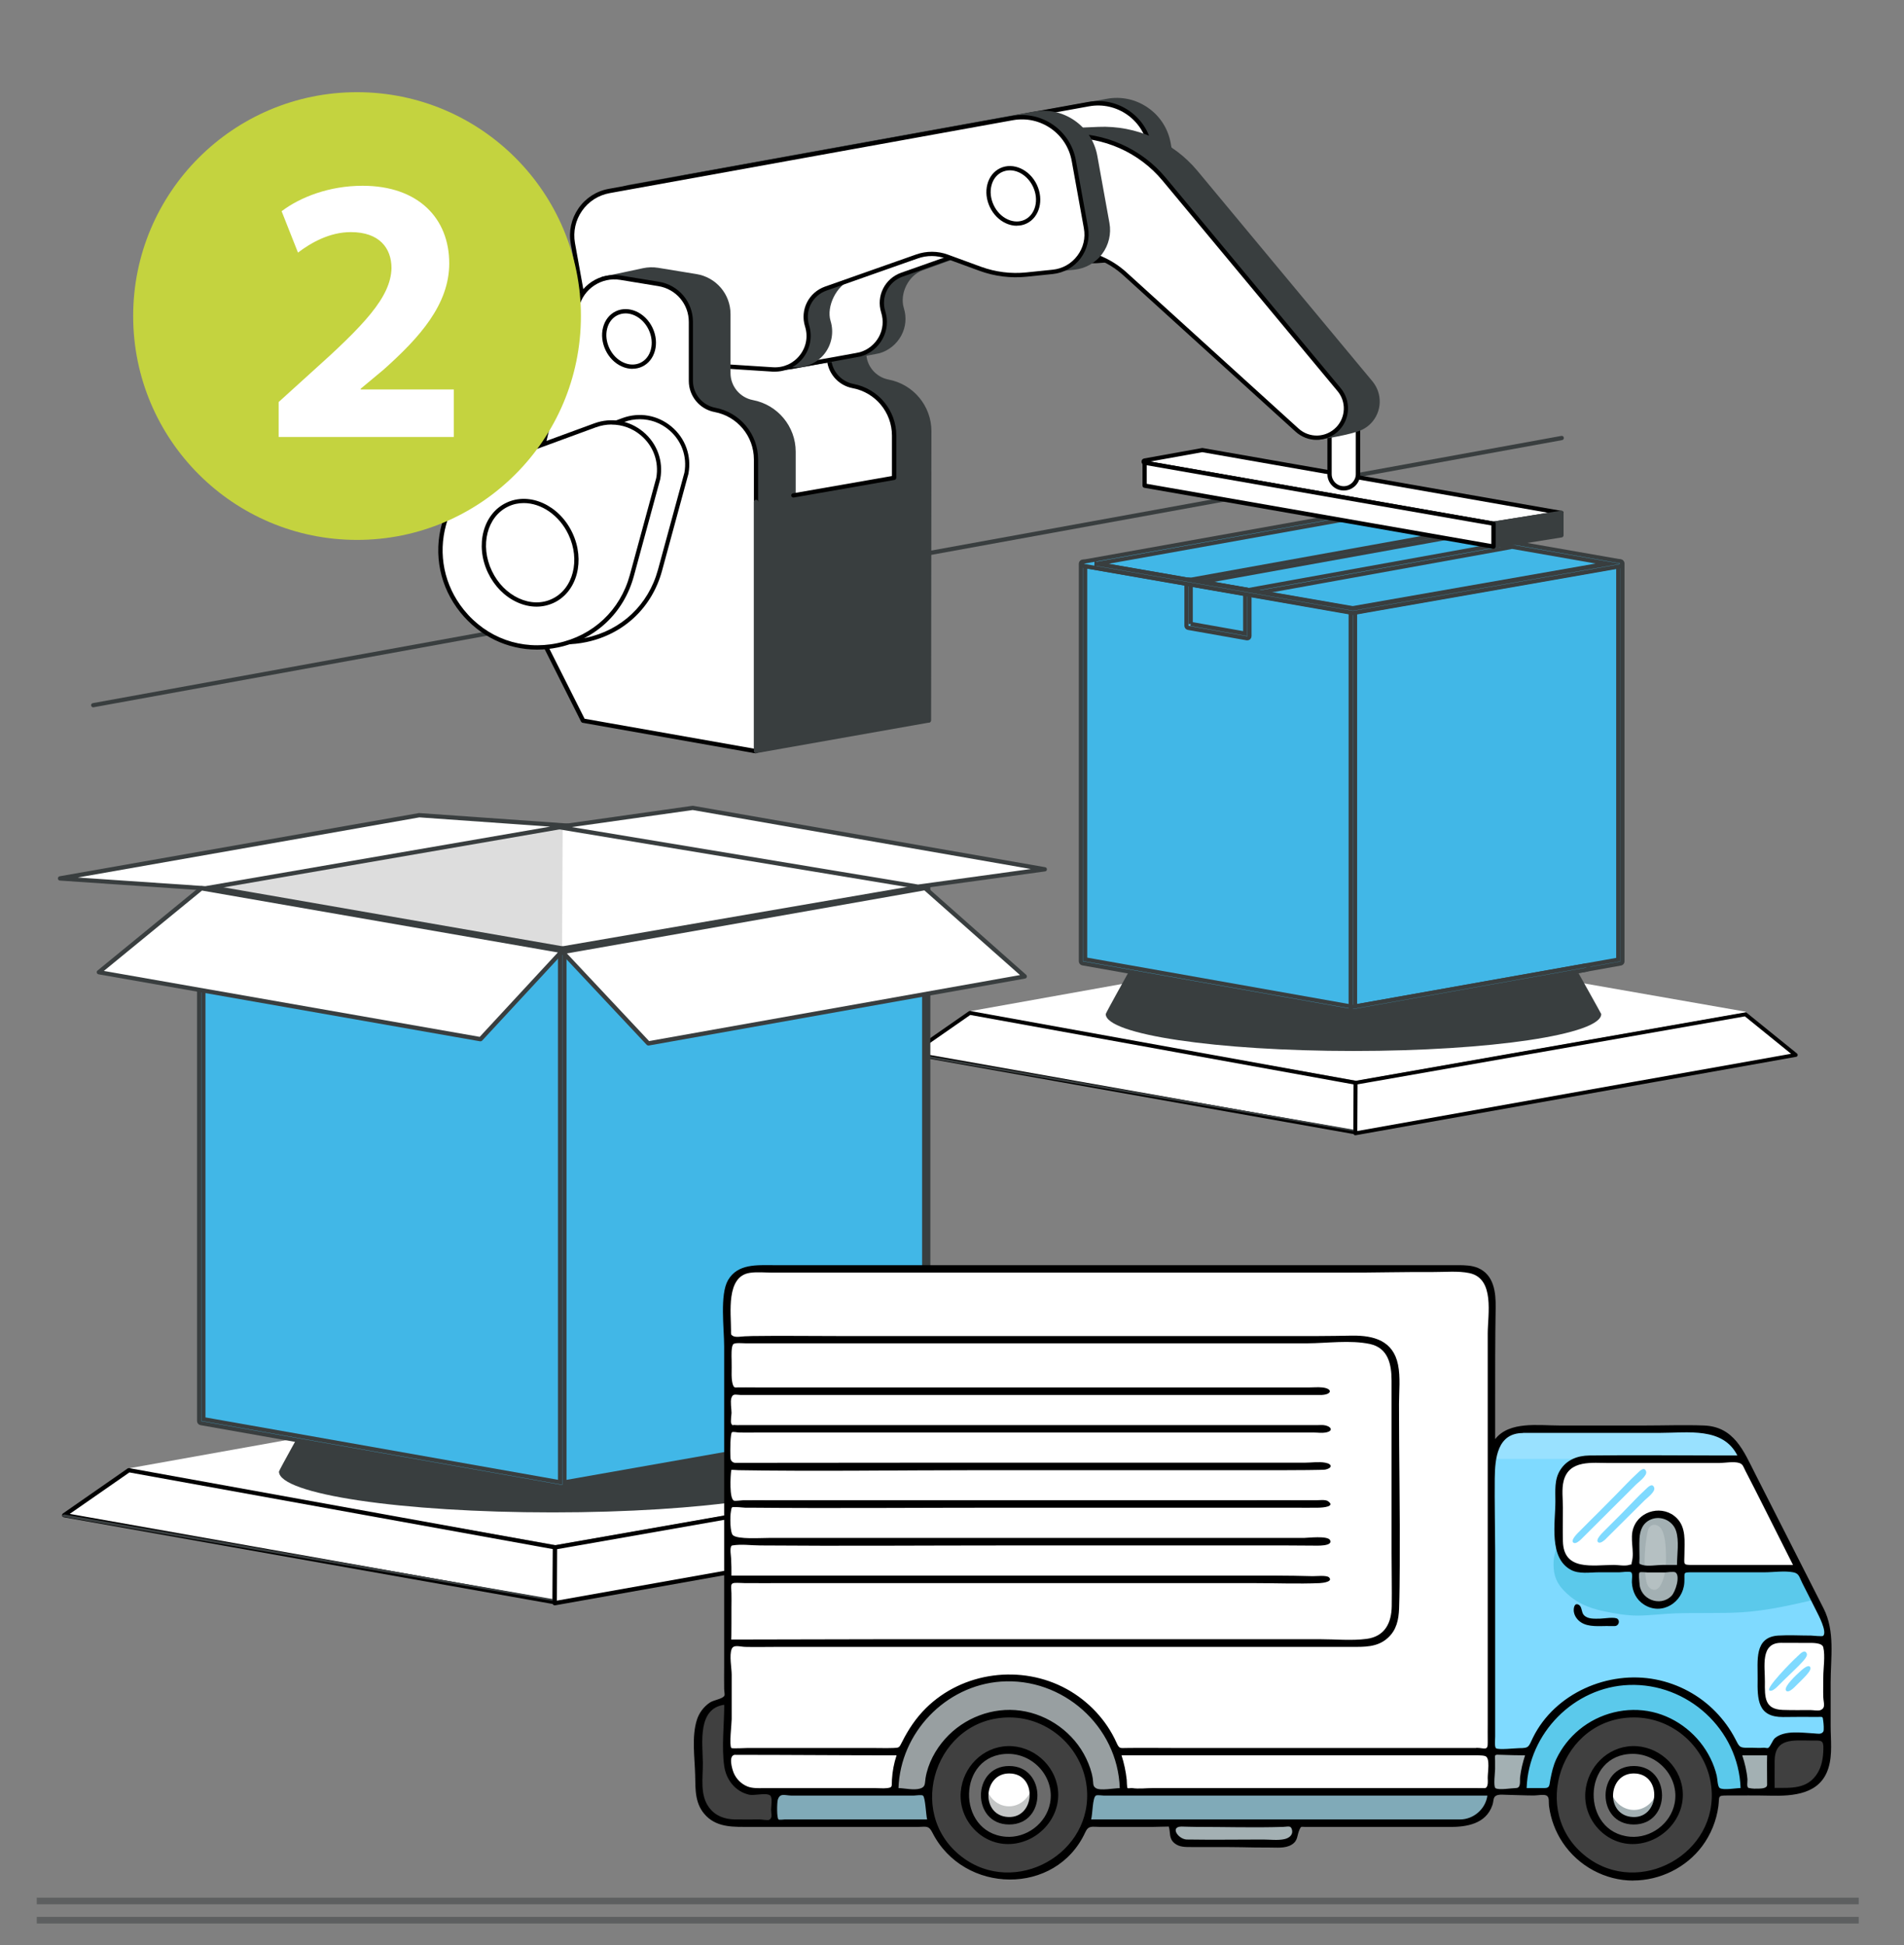 <svg xmlns="http://www.w3.org/2000/svg" id="a" viewBox="0 0 230.48 235.48"><rect x="0" y="0" width="230.48" height="235.48" fill="#808080" stroke="none"/><defs><style>.c,.d{fill:#fff;}.e{fill:#6b6b6b;}.f{fill:#80aab8;}.g{fill:#989fa1;}.h{fill:#a3b0b3;}.i{fill:#c4d33f;}.j{fill:#ddd;}.k{fill:#c4c6c6;}.l{fill:#404040;}.m{fill:#7fdaff;}.n{fill:#393e3f;}.o{fill:#5bc9eb;}.p{stroke-width:.5px;}.p,.q{fill:#41b7e7;stroke:#393e3f;stroke-miterlimit:10;}.d{opacity:.2;}.r{opacity:.5;}</style></defs><g id="b"><g><g><path class="c" d="m117.61,122.69l46.6,8.15,47.07-8.25c.07-.01.07-.11,0-.12l-47.61-8.34-46.06,8.25c-.17.03-.17.27,0,.3Z"></path><g><g><polygon class="c" points="164.07 137.08 164.1 131.08 117.4 122.62 110.31 127.55 164.07 137.08"></polygon><path d="m164.07,137.32s-.03,0-.04,0l-53.76-9.54c-.09-.02-.17-.09-.19-.18-.02-.09.02-.19.1-.24l7.09-4.93c.05-.04.12-.05.18-.04l46.71,8.46c.11.02.19.12.19.23l-.03,6.01c0,.07-.03.14-.08.18-.04.04-.1.05-.15.05Zm-53.16-9.9l52.93,9.39.03-5.53-46.42-8.41-6.54,4.55Z"></path></g><g><line class="c" x1="164.07" y1="137.03" x2="110.31" y2="127.71"></line><path class="n" d="m110.08,127.71c0-.07.03-.14.08-.18.05-.04.12-.06.19-.05l53.76,9.32c.11.02.19.12.19.23m-.47.2l-53.29-9.24"></path></g></g><g><polygon class="c" points="164.07 137.2 164.1 131.08 211.3 122.79 217.37 127.71 164.07 137.2"></polygon><path d="m164.07,137.44c-.05,0-.11-.02-.15-.06-.05-.04-.08-.11-.08-.18l.03-6.12c0-.11.08-.21.19-.23l47.19-8.29c.07-.01.14,0,.19.05l6.08,4.92c.07.06.1.15.08.24-.02.09-.1.16-.19.17l-53.3,9.49s-.03,0-.04,0Zm.26-6.16l-.03,5.64,52.51-9.35-5.59-4.53-46.89,8.23Z"></path></g><path class="n" d="m191.08,117.83s-.08,0-.24,0c-.68-2.14-12.51-3.84-27-3.84s-25.41,1.57-26.87,3.6c-.19-.01-.29-.02-.29-.02,0,0-2.83,5.06-2.83,5.19,0,2.47,13.43,4.47,29.99,4.47s29.99-2,29.99-4.47c0-.04-2.75-4.95-2.75-4.95Z"></path></g><g><path class="c" d="m15.84,178.05l51.46,9,51.98-9.11c.07-.01.07-.12,0-.13l-52.58-9.21-50.86,9.11c-.19.03-.19.3,0,.33Z"></path><g><g><polygon class="c" points="67.15 193.95 67.18 187.32 15.6 177.98 7.78 183.42 67.15 193.95"></polygon><path d="m67.15,194.21s-.03,0-.05,0l-59.37-10.53c-.1-.02-.19-.1-.21-.2-.02-.1.02-.21.11-.27l7.82-5.44c.06-.04.13-.05.19-.04l51.58,9.34c.12.02.21.13.21.26l-.03,6.63c0,.08-.03.15-.09.2-.05.04-.11.06-.17.06Zm-58.71-10.94l58.45,10.37.03-6.11-51.26-9.28-7.22,5.02Z"></path></g><g><line class="c" x1="67.15" y1="193.89" x2="7.78" y2="183.6"></line><path class="n" d="m7.52,183.6c0-.08.03-.15.09-.2.06-.05.14-.07.21-.06l59.37,10.29c.12.02.22.13.22.26m-.52.22l-58.85-10.2"></path></g></g><g><polygon class="c" points="67.15 194.08 67.18 187.32 119.29 178.17 126 183.6 67.15 194.08"></polygon><path d="m67.15,194.34c-.06,0-.12-.02-.17-.06-.06-.05-.09-.12-.09-.2l.03-6.76c0-.13.09-.23.21-.25l52.11-9.15c.07-.01.15,0,.21.05l6.71,5.43c.08.06.11.17.09.27-.03.1-.11.17-.21.19l-58.85,10.48s-.03,0-.05,0Zm.29-6.8l-.03,6.23,57.99-10.32-6.18-5-51.78,9.09Z"></path></g><path class="n" d="m96.97,172.69s-.09,0-.27.01c-.75-2.36-13.81-4.24-29.81-4.24s-28.06,1.74-29.67,3.97c-.21-.01-.32-.02-.32-.02,0,0-3.13,5.59-3.13,5.74,0,2.73,14.83,4.94,33.11,4.94s33.11-2.21,33.11-4.94c0-.04-3.04-5.46-3.04-5.46Z"></path></g><g><polygon class="c" points="111.94 107.51 68.04 115.13 24.18 107.5 68.54 99.78 111.94 107.51"></polygon><polygon class="j" points="68.04 115.13 24.18 107.5 68.11 100.18 68.04 115.13"></polygon><polygon class="q" points="68.05 179.75 68.05 115.07 112.12 107.48 112.12 171.98 68.05 179.75"></polygon><g><polygon class="p" points="68.05 179.75 68.05 115.07 24.36 107.47 24.36 172.02 68.05 179.75"></polygon><path class="p" d="m68.05,180.01s-.03,0-.05,0l-43.69-7.73c-.12-.02-.21-.13-.21-.26v-64.55c0-.08.03-.15.09-.2.06-.05.14-.07.21-.06l43.69,7.6c.12.02.22.13.22.26v64.68c0,.08-.03.15-.09.2-.05.04-.11.06-.17.06Zm-43.43-8.21l43.17,7.64v-64.15l-43.17-7.51v64.02Z"></path></g><g><g><polygon class="c" points="126.47 105.23 111.13 107.34 67.55 100.11 83.86 97.8 126.47 105.23"></polygon><path class="n" d="m111.13,107.6s-.03,0-.04,0l-43.58-7.23c-.13-.02-.22-.13-.22-.26,0-.13.1-.24.22-.25l16.31-2.31s.05,0,.08,0l42.61,7.43c.13.02.22.13.22.26,0,.13-.1.24-.22.25l-15.34,2.11s-.02,0-.04,0Zm-41.87-7.47l41.87,6.95,13.65-1.88-40.93-7.14-14.6,2.06Z"></path></g><g><polygon class="c" points="68.75 99.96 24.86 107.54 7.27 106.34 50.76 98.69 68.75 99.96"></polygon><path class="n" d="m24.86,107.8s-.01,0-.02,0l-17.59-1.2c-.13,0-.23-.11-.24-.25,0-.13.08-.25.21-.27l43.49-7.65s.04,0,.06,0l17.99,1.27c.13,0,.23.11.24.25,0,.13-.09.25-.21.27l-43.89,7.58s-.03,0-.04,0Zm-15.44-1.57l15.43,1.05,41.75-7.21-15.83-1.12-41.36,7.28Z"></path></g><g><polygon class="c" points="68.04 115.13 58.16 125.81 11.96 117.7 24.38 107.54 68.04 115.13"></polygon><path class="n" d="m58.16,126.06s-.03,0-.04,0l-46.19-8.11c-.1-.02-.18-.09-.21-.19-.03-.1,0-.2.09-.27l12.41-10.16c.06-.05.13-.07.21-.05l43.67,7.6c.09.02.17.08.2.17.03.09,0,.19-.06.26l-9.88,10.67c-.05.05-.12.08-.19.08Zm-45.59-8.52l45.5,7.98,9.46-10.22-43.08-7.49-11.88,9.73Z"></path></g><g><polygon class="c" points="111.98 107.52 124.04 118.21 78.48 126.31 68.11 115.26 111.98 107.52"></polygon><path class="n" d="m78.48,126.57c-.07,0-.14-.03-.19-.08l-10.37-11.06c-.07-.07-.09-.17-.06-.26.03-.09.11-.16.2-.17l43.87-7.74c.08-.01.16,0,.22.06l12.07,10.69c.07.07.1.17.08.26-.03.1-.11.17-.2.19l-45.57,8.11s-.03,0-.05,0Zm-9.85-11.14l9.94,10.6,44.9-7.99-11.57-10.25-43.27,7.63Z"></path></g></g></g></g><path class="n" d="m11.29,85.63c-.12,0-.23-.09-.26-.21-.03-.14.07-.28.21-.3l177.76-32.35c.14-.03.28.07.3.21.03.14-.07.28-.21.3L11.33,85.62s-.03,0-.05,0Z"></path><g><path class="p" d="m131.24,68.26l32.54,5.69,32.28-5.65s.05-.07,0-.08l-32.65-5.72-32.17,5.76Z"></path><g><polygon class="p" points="175.66 64.75 144.02 70.46 151.12 71.7 182.78 65.98 175.66 64.75"></polygon><path class="p" d="m151.12,71.96s-.03,0-.04,0l-7.1-1.24c-.12-.02-.21-.13-.21-.25,0-.13.09-.23.21-.26l31.64-5.71s.06,0,.09,0l7.12,1.23c.12.02.21.13.22.25,0,.13-.09.23-.21.26l-31.66,5.72s-.03,0-.05,0Zm-5.62-1.51l5.62.98,30.16-5.45-5.63-.97-30.16,5.44Z"></path></g><g><polygon class="p" points="163.77 122.15 163.77 73.9 131.1 68.24 131.1 116.36 163.77 122.15"></polygon><path class="p" d="m150.99,77.27s-.03,0-.05,0l-7.11-1.26c-.12-.02-.21-.13-.21-.26v-5.33c0-.08.03-.15.09-.2.06-.05.14-.07.21-.06l7.11,1.23c.12.02.22.13.22.26v5.36c0,.08-.03.15-.09.2-.05.04-.11.06-.17.06Zm-6.85-1.74l6.59,1.17v-4.83l-6.59-1.14v4.81Z"></path><path class="p" d="m163.77,122.41s-.03,0-.05,0l-32.67-5.79c-.12-.02-.21-.13-.21-.26v-48.12c0-.08.03-.15.09-.2.06-.05.14-.07.21-.06l32.67,5.66c.12.02.22.13.22.26v48.26c0,.08-.03.15-.09.2-.05.04-.11.06-.17.06Zm-32.41-6.27l32.15,5.7v-47.73l-32.15-5.57v47.6Z"></path></g><g><polygon class="p" points="163.77 122.15 163.77 73.9 196.15 68.23 196.15 116.39 163.77 122.15"></polygon><path class="p" d="m163.77,122.41c-.06,0-.12-.02-.17-.06-.06-.05-.09-.12-.09-.2v-48.26c0-.13.09-.23.21-.26l32.38-5.67c.08-.01.15,0,.21.06.06.05.09.12.09.2v48.16c0,.13-.09.23-.21.26l-32.38,5.77s-.03,0-.05,0Zm.26-48.3v47.73l31.86-5.67v-47.63l-31.86,5.58Z"></path></g><path class="p" d="m163.78,74.2s-.03,0-.04,0l-32.54-5.69c-.12-.02-.21-.13-.21-.26,0-.13.09-.23.21-.26l32.17-5.76s.06,0,.09,0l32.65,5.72c.14.02.25.15.25.3,0,.15-.1.27-.25.3l-32.28,5.65s-.03,0-.04,0Zm-31.05-5.95l31.05,5.43,31-5.43-31.37-5.49-30.68,5.5Z"></path><path class="p" d="m163.77,122.41c-.12,0-.23-.09-.26-.21-.03-.14.07-.28.21-.3l28.23-5.02c.14-.03.28.07.3.21.03.14-.07.28-.21.3l-28.23,5.02s-.03,0-.05,0Z"></path></g><g><g><g><path class="n" d="m96.07,30.2l4.64.76c2.25.37,3.9,2.31,3.9,4.59v7.14c0,1.72,1.22,3.19,2.91,3.51,2.89.54,4.97,3.06,4.97,6l-.06,35.02-29.6-20.75,7.19-35.77s5.03-.67,6.06-.5Z"></path><path class="n" d="m112.43,87.48c-.05,0-.1-.02-.15-.05l-29.6-20.75c-.08-.06-.13-.16-.11-.26l7.19-35.77c.02-.11.11-.19.22-.21.21-.03,5.08-.67,6.13-.5l4.63.76c2.38.39,4.12,2.43,4.12,4.85v7.14c0,1.59,1.14,2.96,2.7,3.26,3.01.57,5.19,3.2,5.19,6.25l-.06,35.02c0,.1-.05.19-.14.23-.04.02-.08.03-.12.03Zm-29.32-21.12l29.06,20.37.06-34.52c0-2.81-2-5.22-4.76-5.74-1.81-.34-3.12-1.92-3.12-3.77v-7.14c0-2.16-1.55-3.98-3.68-4.33l-4.63-.76c-.78-.13-4.29.28-5.8.47l-7.12,35.43Z"></path></g><g><path class="c" d="m91.81,30.73l4.64.76c2.25.37,3.9,2.31,3.9,4.59v7.14c0,1.72,1.22,3.19,2.91,3.51,2.89.54,4.97,3.06,4.97,6v32.65l-20.94-1.03-8.73-17.35,7.97-32.78c.57-2.36,2.87-3.89,5.27-3.49Z"></path><path d="m108.23,85.64s0,0-.01,0l-20.94-1.03c-.09,0-.18-.06-.22-.14l-8.73-17.35c-.03-.06-.03-.12-.02-.18l7.97-32.78c.6-2.48,3.05-4.1,5.57-3.69l4.64.76c2.38.39,4.12,2.43,4.12,4.85v7.14c0,1.59,1.14,2.96,2.7,3.26,3.01.57,5.19,3.2,5.19,6.25v32.65c0,.07-.03.14-.08.19-.05.05-.11.07-.18.07Zm-20.77-1.54l20.51,1.01v-32.38c0-2.81-2-5.22-4.76-5.74-1.81-.34-3.12-1.92-3.12-3.77v-7.14c0-2.16-1.55-3.98-3.68-4.33l-4.64-.76c-2.25-.37-4.44,1.08-4.98,3.3l-7.95,32.69,8.62,17.13Z"></path></g></g><g><g><g><path class="c" d="m138.54,56.01l42.24,7.38,8.22-1.31-43.47-7.61-6.99,1.26c-.15.03-.15.25,0,.27Z"></path><path d="m180.79,63.66s-.03,0-.04,0l-42.24-7.38c-.19-.03-.33-.2-.33-.39,0-.2.13-.36.33-.39l6.99-1.26s.06,0,.09,0l43.47,7.61c.12.02.22.13.21.26,0,.13-.09.23-.22.25l-8.22,1.31s-.03,0-.04,0Zm-41.53-7.78l41.53,7.26,6.64-1.06-41.9-7.34-6.28,1.13Z"></path></g><g><polygon class="n" points="189 64.8 180.79 66.11 180.79 63.4 189 62.08 189 64.8"></polygon><path class="n" d="m180.79,66.37c-.06,0-.12-.02-.17-.06-.06-.05-.09-.12-.09-.2v-2.72c0-.13.09-.24.22-.26l8.22-1.31c.08-.01.15,0,.21.06.06.05.09.12.09.2v2.72c0,.13-.09.24-.22.26l-8.22,1.31s-.03,0-.04,0Zm.26-2.75v2.19l7.7-1.23v-2.19l-7.7,1.23Zm7.96,1.18h0,0Z"></path></g><g><polygon class="c" points="180.79 66.17 138.54 58.78 138.54 56.01 180.79 63.4 180.79 66.17"></polygon><path d="m180.79,66.43s-.03,0-.04,0l-42.24-7.38c-.12-.02-.21-.13-.21-.26v-2.77c0-.08.03-.15.09-.2.06-.05.14-.07.21-.06l42.24,7.38c.12.02.21.13.21.26v2.77c0,.08-.03.15-.09.2-.05.04-.11.06-.17.06Zm-41.98-7.86l41.72,7.29v-2.25l-41.72-7.29v2.25Z"></path></g></g><g><path class="c" d="m162.66,59.12c.95,0,1.72-.77,1.72-1.72v-6.62h-3.45v6.62c0,.95.77,1.72,1.72,1.72Z"></path><path d="m162.66,59.38c-1.09,0-1.98-.89-1.98-1.98v-6.62c0-.14.12-.26.26-.26h3.45c.14,0,.26.12.26.26v6.62c0,1.09-.89,1.98-1.98,1.98Zm-1.46-8.34v6.36c0,.81.66,1.46,1.46,1.46s1.46-.66,1.46-1.46v-6.36h-2.93Z"></path></g><g><g><g><path class="n" d="m93.95,44.11c.29.34.73.5,1.17.43,2.4-.42,10.91-1.93,11.28-2.03,2.11-.6,3.47-2.87,2.76-5.13-.58-1.87.58-4.24,2.43-4.89l10.85-3.92c1.18-.42,2.49,0,3.66.44l4.04,1.48c1.78.65,3.68.89,5.56.69l3.2-.33c2.64-.27,4.48-2.73,4.01-5.34l-1.47-8.14c-.63-3.46-3.94-5.77-7.41-5.14l-48.82,8.83c-2.97.54-4.94,3.38-4.4,6.35l13.14,16.72Z"></path><path class="n" d="m94.91,44.81c-.44,0-.86-.19-1.15-.54,0,0,0,0,0,0l-13.14-16.72s-.04-.07-.05-.11c-.27-1.5.06-3.02.93-4.28.87-1.26,2.18-2.1,3.68-2.37l48.82-8.83c1.74-.32,3.51.07,4.96,1.08,1.46,1.01,2.43,2.53,2.75,4.27l1.47,8.14c.24,1.31-.09,2.68-.89,3.75-.8,1.07-2.02,1.76-3.35,1.9l-3.2.33c-1.91.2-3.87-.05-5.68-.71l-4.04-1.48c-1.17-.43-2.4-.82-3.49-.43l-10.85,3.92c-1.71.6-2.81,2.82-2.27,4.57.35,1.12.24,2.31-.32,3.34-.56,1.03-1.51,1.8-2.62,2.12-.37.11-8.03,1.46-11.31,2.04-.09.02-.17.02-.26.02Zm-.75-.87c.23.27.58.39.92.33,5.01-.88,10.96-1.94,11.25-2.02.98-.28,1.82-.96,2.31-1.86.49-.91.59-1.95.28-2.94-.62-1.99.64-4.53,2.59-5.21l10.85-3.92c1.25-.44,2.58-.03,3.84.44l4.04,1.48c1.73.63,3.61.87,5.45.68l3.2-.33c1.2-.12,2.27-.73,2.99-1.69.73-.97,1.01-2.15.79-3.34l-1.47-8.14c-.29-1.61-1.19-3.01-2.53-3.94-1.34-.93-2.97-1.28-4.57-.99l-48.82,8.83c-2.8.51-4.68,3.18-4.21,5.98l13.1,16.67Z"></path></g><g><path class="c" d="m95.66,44.43c3.42-.61,8.24-1.46,8.51-1.54,2.11-.6,3.47-2.87,2.76-5.13-.58-1.87.42-3.86,2.26-4.51l11.04-3.89c1.18-.42,2.47-.41,3.64.02l4.04,1.48c1.78.65,3.68.89,5.56.69l3.2-.33c2.64-.27,4.48-2.73,4.01-5.34l-1.47-8.14c-.63-3.46-3.94-5.77-7.41-5.14l-48.82,8.83c-2.97.54-4.94,3.38-4.4,6.35,0,0,15.92,16.86,17.08,16.66Z"></path><path d="m95.62,44.69c-.35,0-1.47-.55-9.13-8.33-4.08-4.14-8.07-8.37-8.11-8.41-.03-.04-.06-.08-.07-.13-.56-3.11,1.51-6.09,4.61-6.65l48.82-8.83c3.6-.65,7.06,1.75,7.71,5.35l1.47,8.14c.24,1.31-.09,2.68-.89,3.75-.8,1.07-2.02,1.76-3.35,1.9l-3.2.33c-1.91.2-3.87-.05-5.68-.71l-4.04-1.48c-1.11-.41-2.34-.42-3.46-.02l-11.04,3.89c-1.72.61-2.64,2.45-2.1,4.19.35,1.12.24,2.31-.32,3.34-.56,1.03-1.51,1.8-2.62,2.12-.22.06-3.1.58-8.53,1.55-.02,0-.05,0-.08,0Zm-.01-.52s0,0,0,0c0,0,0,0,0,0Zm.03,0h0Zm-16.83-16.52c5.95,6.3,15.71,16.29,16.81,16.52,5.18-.92,8.26-1.47,8.46-1.53.98-.28,1.82-.96,2.31-1.86.49-.91.59-1.95.28-2.94-.63-2.01.44-4.13,2.43-4.83l11.04-3.89c1.23-.43,2.59-.43,3.81.02l4.04,1.48c1.73.63,3.61.87,5.45.68l3.2-.33c1.2-.12,2.27-.73,2.99-1.69.73-.97,1.01-2.15.79-3.34l-1.47-8.14c-.6-3.32-3.79-5.53-7.11-4.93l-48.82,8.83c-2.8.51-4.67,3.18-4.21,5.97Z"></path></g></g><g><g><path class="n" d="m144.74,20.83l21.2,25.5c1.15,1.38,1.08,3.41-.16,4.71-.3.31-.64.56-1,.73-1.27.62-5.26,1.2-5.26,1.2l-19.52-20.67c-1.94-1.76-4.46-2.73-7.08-2.72l-5.84.03c-3.8.02-6.9-3.06-6.9-6.87s2.89-6.7,6.57-6.86l6.21-.27c4.53-.2,8.89,1.73,11.79,5.22Z"></path><path class="n" d="m159.51,53.23c-.07,0-.14-.03-.19-.08l-19.52-20.67c-1.87-1.69-4.3-2.63-6.84-2.63-.02,0-.03,0-.05,0l-5.84.03c-1.91,0-3.71-.73-5.06-2.08-1.35-1.35-2.1-3.14-2.1-5.05,0-3.83,2.99-6.95,6.82-7.12l6.21-.27c4.58-.2,9.07,1.79,12,5.31l21.2,25.5c1.23,1.49,1.16,3.66-.17,5.06-.31.33-.67.59-1.08.79-1.29.63-5.17,1.2-5.33,1.22-.01,0-.02,0-.04,0Zm-26.55-23.91c2.67,0,5.23.99,7.21,2.78l19.44,20.59c.7-.11,3.96-.62,5.05-1.15.35-.17.66-.4.93-.68,1.15-1.21,1.22-3.08.15-4.36l-21.2-25.5c-2.83-3.4-7.16-5.32-11.57-5.13l-6.21.27c-3.54.15-6.32,3.05-6.32,6.6,0,1.77.69,3.43,1.95,4.68,1.25,1.24,2.9,1.92,4.66,1.92.01,0,.02,0,.03,0l5.84-.03s.03,0,.05,0Z"></path></g><g><path class="c" d="m140.9,21.68l21.2,25.5c1.15,1.38,1.08,3.41-.16,4.71-1.33,1.39-3.52,1.47-4.94.18l-20.84-18.92c-1.94-1.76-4.46-2.73-7.08-2.72l-5.84.03c-3.8.02-6.9-3.06-6.9-6.87s2.89-6.7,6.57-6.86l6.21-.27c4.53-.2,8.89,1.73,11.79,5.22Z"></path><path d="m159.38,53.25c-.91,0-1.82-.33-2.56-1l-20.84-18.92c-1.88-1.71-4.32-2.65-6.86-2.65-.02,0-.03,0-.05,0l-5.84.03s-.02,0-.03,0c-1.9,0-3.68-.74-5.03-2.08-1.35-1.35-2.1-3.14-2.1-5.05,0-3.83,2.99-6.95,6.82-7.12l6.21-.27c4.58-.2,9.07,1.79,12,5.31l21.2,25.5c1.23,1.49,1.16,3.66-.17,5.06-.75.79-1.75,1.18-2.75,1.18Zm-30.25-23.08c2.67,0,5.23.99,7.21,2.78l20.84,18.92c1.33,1.21,3.34,1.13,4.58-.16,1.15-1.21,1.22-3.08.15-4.36l-21.2-25.5c-2.83-3.4-7.15-5.32-11.57-5.13l-6.21.27c-3.54.15-6.32,3.05-6.32,6.6,0,1.77.69,3.43,1.95,4.68,1.25,1.25,2.92,1.92,4.69,1.92l5.84-.03s.03,0,.05,0Z"></path></g></g><g><g><path class="n" d="m74.46,42.81l21.7,1.39c2.85.18,5-2.55,4.15-5.28-.58-1.87.77-4.61,2.62-5.26l10.72-3.53c1.18-.42,2.43-.02,3.61.41l4.04,1.48c1.78.65,3.68.89,5.56.69l3.2-.33c2.64-.27,4.48-2.73,4.01-5.34l-1.47-8.14c-.63-3.46-3.94-5.77-7.41-5.14l-48.82,8.83c-2.97.54-4.94,3.38-4.4,6.35l2.51,13.88Z"></path><path class="n" d="m96.42,44.47c-.09,0-.18,0-.28,0l-21.7-1.39c-.12,0-.22-.1-.24-.21l-2.51-13.88c-.27-1.5.06-3.02.93-4.28.87-1.26,2.18-2.1,3.68-2.37l48.82-8.83c3.6-.65,7.06,1.75,7.71,5.35l1.47,8.14c.24,1.31-.09,2.68-.89,3.75-.8,1.07-2.02,1.76-3.35,1.9l-3.2.33c-1.91.2-3.87-.05-5.68-.71l-4.04-1.48c-1.14-.42-2.35-.79-3.43-.41l-10.72,3.54c-1.71.6-2.99,3.19-2.45,4.93.42,1.36.15,2.84-.73,3.97-.82,1.05-2.08,1.65-3.41,1.65Zm-21.74-1.9l21.49,1.37c1.27.08,2.45-.45,3.24-1.45.79-1,1.02-2.27.64-3.49-.63-2.01.8-4.88,2.78-5.58l10.72-3.54c1.24-.44,2.55-.04,3.78.42l4.04,1.48c1.73.63,3.61.87,5.45.68l3.2-.33c1.2-.12,2.27-.73,2.99-1.69.73-.97,1.01-2.15.79-3.34l-1.47-8.14c-.6-3.32-3.79-5.53-7.11-4.93l-48.82,8.83c-1.37.25-2.56,1.01-3.35,2.15-.79,1.14-1.09,2.52-.85,3.89l2.47,13.68Z"></path></g><g><path class="c" d="m71.86,43.33l21.7,1.39c2.85.18,5-2.55,4.15-5.28-.58-1.87.42-3.86,2.26-4.51l11.04-3.89c1.18-.42,2.47-.41,3.64.02l4.04,1.48c1.78.65,3.68.89,5.56.69l3.2-.33c2.64-.27,4.48-2.73,4.01-5.34l-1.47-8.14c-.63-3.46-3.94-5.77-7.41-5.14l-48.82,8.83c-2.97.54-4.94,3.38-4.4,6.35l2.51,13.88Z"></path><path d="m93.82,44.99c-.09,0-.18,0-.28,0l-21.7-1.39c-.12,0-.22-.1-.24-.21l-2.51-13.88c-.27-1.5.06-3.02.93-4.28.87-1.26,2.18-2.1,3.68-2.37l48.82-8.83c3.6-.65,7.06,1.75,7.71,5.35l1.47,8.14c.24,1.31-.09,2.68-.89,3.75-.8,1.07-2.02,1.76-3.35,1.9l-3.2.33c-1.91.2-3.87-.05-5.68-.71l-4.04-1.48c-1.11-.41-2.34-.42-3.46-.02l-11.04,3.89c-1.72.61-2.64,2.45-2.1,4.19.42,1.36.15,2.84-.73,3.97-.82,1.05-2.08,1.65-3.41,1.65Zm-21.74-1.9l21.49,1.37c1.27.08,2.45-.45,3.24-1.45.79-1,1.02-2.27.64-3.49-.63-2.01.44-4.13,2.43-4.83l11.04-3.89c1.23-.43,2.59-.43,3.81.02l4.04,1.48c1.73.63,3.61.87,5.45.68l3.2-.33c1.2-.12,2.27-.73,2.99-1.69.73-.97,1.01-2.15.79-3.34l-1.47-8.14c-.6-3.32-3.79-5.53-7.11-4.93l-48.82,8.83c-1.37.25-2.56,1.01-3.35,2.15-.79,1.14-1.09,2.52-.85,3.89l2.47,13.68Z"></path></g><g><ellipse class="c" cx="122.66" cy="23.72" rx="2.89" ry="3.45" transform="translate(1.69 54.93) rotate(-25.41)"></ellipse><path d="m123.08,27.33c-.44,0-.88-.1-1.32-.3-.83-.38-1.52-1.08-1.94-1.97s-.53-1.86-.3-2.74c.23-.9.78-1.59,1.55-1.96,1.57-.74,3.56.15,4.44,2,.88,1.85.32,3.96-1.25,4.7-.37.18-.77.26-1.18.26Zm-.83-6.71c-.33,0-.65.07-.96.21-.63.3-1.08.87-1.27,1.62-.2.76-.1,1.61.27,2.39.37.78.97,1.39,1.69,1.72.7.32,1.43.34,2.06.04,1.31-.62,1.76-2.42,1-4.01-.58-1.22-1.71-1.97-2.79-1.97Z"></path></g></g></g></g><g><g><path class="n" d="m79.63,32.67l4.64.76c2.25.37,3.9,2.31,3.9,4.59v7.14c0,1.72,1.22,3.19,2.91,3.51,2.89.54,4.97,3.06,4.97,6v35.32l-4.74.93-24.92-21.98,6.56-35.18s3.25-.67,4.93-1.04c.56-.12,1.16-.15,1.76-.05Z"></path><path class="n" d="m91.3,91.18c-.06,0-.12-.02-.17-.06l-24.92-21.98c-.07-.06-.1-.15-.08-.24l6.56-35.18c.02-.1.1-.19.2-.21.03,0,3.26-.67,4.93-1.04.61-.13,1.23-.15,1.85-.05l4.64.76c2.38.39,4.12,2.43,4.12,4.85v7.14c0,1.59,1.14,2.96,2.7,3.26,3.01.57,5.19,3.2,5.19,6.25v35.32c0,.12-.09.23-.21.25l-4.74.93s-.03,0-.05,0Zm-24.64-22.34l24.71,21.8,4.41-.86v-35.11c0-2.81-2-5.22-4.76-5.74-1.81-.34-3.12-1.92-3.12-3.77v-7.14c0-2.16-1.55-3.98-3.68-4.33l-4.64-.76c-.56-.09-1.11-.08-1.66.04-1.45.32-4.07.87-4.76,1.01l-6.5,34.86Zm29.38,21.15h0,0Z"></path></g><g><path class="c" d="m75.1,33.61l4.64.76c2.25.37,3.9,2.31,3.9,4.59v7.14c0,1.72,1.22,3.19,2.91,3.51,2.89.54,4.97,3.06,4.97,6v35.32l-20.94-3.7-5.88-11.7c-1.84-3.65-2.32-7.84-1.35-11.81l6.47-26.63c.57-2.36,2.87-3.89,5.27-3.49Z"></path><path d="m91.52,91.2s-.03,0-.05,0l-20.94-3.7c-.08-.01-.15-.07-.19-.14l-5.88-11.7c-1.86-3.7-2.35-7.96-1.37-11.99l6.47-26.63c.6-2.48,3.05-4.1,5.57-3.69l4.63.76c2.38.39,4.12,2.43,4.12,4.85v7.14c0,1.59,1.14,2.96,2.7,3.26,3.01.57,5.19,3.2,5.19,6.25v35.32c0,.08-.03.15-.09.2-.05.04-.11.06-.17.06Zm-20.76-4.19l20.5,3.62v-35.01c0-2.81-2-5.22-4.76-5.74-1.81-.34-3.12-1.92-3.12-3.77v-7.14c0-2.16-1.55-3.98-3.68-4.33l-4.63-.76c-2.25-.37-4.44,1.08-4.98,3.3l-6.47,26.63c-.95,3.91-.48,8.04,1.33,11.63l5.82,11.58Z"></path></g><g><ellipse class="c" cx="76.15" cy="41.04" rx="2.89" ry="3.45" transform="translate(-10.24 36.65) rotate(-25.41)"></ellipse><path d="m76.56,44.65c-.44,0-.88-.1-1.32-.3-.83-.38-1.52-1.08-1.94-1.97-.42-.89-.53-1.86-.3-2.74.23-.9.78-1.59,1.55-1.96,1.57-.74,3.56.15,4.44,2,.88,1.85.32,3.96-1.25,4.7-.37.18-.77.26-1.18.26Zm-.83-6.71c-.33,0-.65.07-.96.21-.63.3-1.08.87-1.27,1.62-.2.76-.1,1.61.27,2.39.37.78.97,1.39,1.69,1.72.7.32,1.43.34,2.06.04,1.31-.62,1.76-2.42,1-4.01-.58-1.22-1.71-1.97-2.79-1.97Z"></path></g></g><g><g><path class="c" d="m83.09,57.27l-3.2,11.76c-2.53,9.29-14.53,11.79-20.56,4.29-5.05-6.28-2.44-15.67,5.13-18.45l10.98-4.03c4.17-1.53,8.43,2.05,7.65,6.42Z"></path><path d="m68.42,78c-3.59,0-6.94-1.6-9.29-4.51-2.46-3.06-3.27-6.99-2.22-10.77,1.05-3.78,3.77-6.73,7.46-8.08l10.98-4.03c2.05-.75,4.27-.36,5.94,1.04,1.67,1.4,2.44,3.52,2.05,5.67,0,0,0,.01,0,.02l-3.2,11.76c-1.21,4.46-4.64,7.68-9.16,8.63-.86.18-1.72.27-2.56.27Zm9.03-27.25c-.64,0-1.28.11-1.91.34l-10.98,4.03c-3.53,1.29-6.13,4.11-7.14,7.73-1.01,3.62-.23,7.38,2.12,10.31,2.77,3.45,7.01,4.97,11.34,4.06,4.33-.9,7.61-3.99,8.77-8.26l3.2-11.75c.35-1.96-.35-3.89-1.88-5.17-1.01-.85-2.25-1.29-3.52-1.29Zm5.65,6.52h0,0Z"></path></g><g><path class="c" d="m79.68,57.91l-3.2,11.76c-2.53,9.29-14.53,11.79-20.56,4.29-5.05-6.28-2.44-15.67,5.13-18.45l10.98-4.03c4.17-1.53,8.43,2.05,7.65,6.42Z"></path><path d="m65.01,78.64c-3.59,0-6.94-1.6-9.29-4.51-2.46-3.06-3.27-6.99-2.22-10.77,1.05-3.78,3.77-6.73,7.46-8.08l10.98-4.03c2.05-.75,4.27-.36,5.94,1.04,1.67,1.4,2.44,3.52,2.05,5.67,0,0,0,.02,0,.02l-3.2,11.76c-1.21,4.46-4.64,7.68-9.16,8.63-.86.18-1.72.27-2.56.27Zm9.03-27.25c-.64,0-1.28.11-1.91.34l-10.98,4.03c-3.53,1.29-6.13,4.11-7.14,7.73-1.01,3.62-.23,7.38,2.12,10.31,2.77,3.45,7.01,4.96,11.34,4.06,4.33-.9,7.61-3.99,8.77-8.25l3.2-11.75c.35-1.96-.35-3.89-1.88-5.17-1.01-.85-2.25-1.29-3.52-1.29Zm5.65,6.52h0,0Z"></path></g><g><ellipse class="c" cx="64.18" cy="66.91" rx="5.39" ry="6.45" transform="translate(-22.5 34.01) rotate(-25.41)"></ellipse><path d="m64.95,73.44c-.78,0-1.59-.18-2.37-.54-1.5-.69-2.74-1.95-3.51-3.56-1.59-3.34-.59-7.15,2.23-8.48,2.82-1.34,6.4.29,7.98,3.63,1.59,3.34.59,7.15-2.23,8.48-.66.31-1.38.47-2.11.47Zm-1.55-12.54c-.64,0-1.28.13-1.88.42-2.56,1.21-3.45,4.71-1.98,7.79.71,1.5,1.87,2.68,3.26,3.32,1.37.63,2.8.66,4.03.07,2.56-1.21,3.45-4.71,1.98-7.79-1.12-2.36-3.3-3.81-5.41-3.81Z"></path></g></g><g><polygon class="n" points="91.52 90.92 91.52 60.76 112.43 57.13 112.43 87.22 91.52 90.92"></polygon><path d="m96.04,60.23c-.12,0-.23-.09-.26-.21-.02-.14.07-.28.21-.3l12.2-2.13c.14-.03.28.07.3.21.02.14-.07.28-.21.3l-12.2,2.13s-.03,0-.05,0Z"></path><path class="n" d="m91.52,91.18c-.06,0-.12-.02-.17-.06-.06-.05-.09-.12-.09-.2v-30.16c0-.14.12-.26.26-.26s.26.12.26.26v29.85l20.39-3.61v-29.88c0-.14.12-.26.26-.26s.26.12.26.26v30.09c0,.13-.09.23-.21.26l-20.91,3.7s-.03,0-.05,0Z"></path></g></g></g><circle class="i" cx="43.22" cy="38.26" r="27.1"></circle><g><g><g><path class="f" d="m93.99,216.91v3.8s19.09,0,19.09,0h18.6s45.29,0,45.29,0c2.1,0,3.8-1.7,3.8-3.8h-86.77Z"></path><g><rect class="g" x="104.34" y="202.43" width="36.21" height="14.48"></rect><path class="h" d="m142.14,220.71h14.93v.27c0,1.19-.97,2.16-2.16,2.16h-10.61c-1.19,0-2.16-.97-2.16-2.16v-.27h0Z"></path><path class="l" d="m93.99,220.71h-5.09c-2.23,0-4.05-1.81-4.05-4.05v-7.28c0-1.93,1.56-3.49,3.49-3.49h0s5.65,0,5.65,0v14.82Z"></path><path class="c" d="m180.76,156.7v60.21h-44.53c0-1.72-.31-3.35-.88-4.87-1.97-5.25-7.04-8.98-12.97-8.98s-11.01,3.73-12.98,8.98c-.57,1.52-.88,3.16-.88,4.87h-16.76c-1.88,0-3.41-1.53-3.41-3.41v-56.8c0-1.71,1.39-3.1,3.1-3.1h86.22c1.71,0,3.1,1.39,3.1,3.1Z"></path><path class="d" d="m180.76,156.7v.48h-92.42v-.48c0-1.71,1.39-3.1,3.1-3.1h86.22c1.71,0,3.1,1.39,3.1,3.1Z"></path><path class="m" d="m221.37,197.57v14.96c0,2.41-1.96,4.37-4.37,4.37h-36.24v-40.06c0-.08,0-.16,0-.24.12-2,1.78-3.58,3.82-3.58h22.14c1.66,0,3.19.93,3.95,2.42l.59,1.16,6.78,13.35.04.08,1.78,3.51,1.02,2.02c.31.62.48,1.31.48,2Z"></path><path class="d" d="m211.27,176.61h-30.5c.12-2,1.78-3.58,3.82-3.58h22.14c1.66,0,3.19.93,3.95,2.42l.59,1.16Z"></path><path class="o" d="m219.86,193.54c-.31.14-.68.22-1.05.31-2.62.6-5.27,1.16-7.95,1.33-2.69.16-5.38.04-8.07.13-1.51.05-3,.26-4.52.27-1.37,0-2.71-.23-4.04-.51-2.06-.42-3.65-1.12-5.08-2.69-.93-1.02-1.16-2.13-1.08-3.48.05-.82.56-1.96.7-3.39-.07.65.19,1.43.35,2.04.17.66.41,1.29.99,1.7.67.48,1.61.48,2.4.6,1.5.21,3,.03,4.52,0,1.4-.04,2.84.07,4.25.15.69.04,1.37.18,2.05.2,1.25.05,2.53-.14,3.77-.15,1.13,0,2.3-.08,3.42-.16.63-.04,1.27-.2,1.91-.2s1.21.15,1.81.19c.68.06,1.35-.06,2.03-.03.54.03,1.07.14,1.62.19.06,0,.12,0,.19,0l1.78,3.51Z"></path><path class="c" d="m218.04,189.95h-26.08c-2.29,0-3.24-1.87-3.24-2.95v-6.88c0-2.47,2.57-3.52,3.32-3.52h19.23s6.78,13.35,6.78,13.35Z"></path><path class="h" d="m200.74,183.29c-1.97,0-2.89,1.19-2.89,3.54v5.09c0,.59.42,2.28,2.64,2.28s2.99-1.42,2.99-2.44-.1-4.89-.1-6.18-.8-2.28-2.64-2.28Z"></path><path class="d" d="m199.45,185.37c-.34,1.76-.48,3.65-.26,5.44.06.48.13,1.14.56,1.46.5.38.95.15,1.24-.33.73-1.22.72-3.04.65-4.43-.04-.75-.14-1.79-.55-2.44-.36-.57-1.39-.8-1.63.3Z"></path><rect class="h" x="180.76" y="212.03" width="33.83" height="4.87"></rect><path class="o" d="m188.1,216.91h-3.53c0-7.41,6-13.41,13.41-13.41,7.41,0,13.41,6,13.41,13.41h-3.53"></path><path class="l" d="m221.37,210.24v2.29c0,2.41-1.96,4.37-4.37,4.37h-2.41v-4.45c0-1.22.99-2.21,2.21-2.21h4.57Z"></path><path class="c" d="m221.37,207.43h-6.07c-1.02,0-1.84-.82-1.84-1.84v-5.28c0-1.02.82-1.84,1.84-1.84h6.07v8.96Z"></path><g><g><circle class="l" cx="197.99" cy="217.33" r="9.89"></circle><circle class="e" cx="197.99" cy="217.33" r="5.49"></circle></g><ellipse class="c" cx="197.79" cy="217.33" rx="2.9" ry="3.09"></ellipse><path class="h" d="m200.69,217.33c0,1.71-1.3,3.09-2.89,3.09s-2.9-1.38-2.9-3.09c0-.22.02-.44.06-.65.28,1.39,1.45,2.43,2.83,2.43s2.55-1.04,2.83-2.43c.04.21.06.43.06.65Z"></path></g><g><g><circle class="l" cx="122.37" cy="217.33" r="9.89"></circle><circle class="e" cx="122.37" cy="217.33" r="5.49"></circle></g><ellipse class="c" cx="122.14" cy="217.33" rx="2.85" ry="3.09"></ellipse><path class="k" d="m124.99,217.33c0,1.71-1.28,3.09-2.85,3.09s-2.85-1.38-2.85-3.09c0-.3.04-.6.12-.87.35,1.28,1.44,2.21,2.73,2.21s2.39-.93,2.74-2.21c.08.28.12.57.12.87Z"></path></g></g></g><g><path d="m197.71,227.66c-3.42,0-6.66-1.77-8.55-4.61-.87-1.3-1.43-2.8-1.64-4.35-.08-.55.08-1.14-.33-1.34-.33-.16-1.14,0-1.51,0-1.07,0-2.12-.06-3.19-.08-.38,0-1.02-.09-1.37.09-.41.21-.29.66-.47,1.17-.79,2.27-3.1,2.63-5.18,2.63-3.84,0-7.68,0-11.53,0h-4.99c-.28,0-.55,0-.83,0-.64-.01-.61-.13-.82.33-.32.71-.15,1.32-.94,1.81s-1.87.34-2.72.35c-1.14.01-2.27-.02-3.41-.04s-2.24-.02-3.36-.02c-.88,0-1.77,0-2.65,0-.71,0-1.45.02-2.03-.45-.74-.6-.47-1.28-.71-2.03-.5,0-1.49.04-1.84.04h-3.4c-1.07,0-2.13,0-3.2,0-.81,0-1.28-.2-1.66.64-3.56,7.76-14.74,7.51-18.51.06-.44-.87-.71-.72-1.65-.7-.49,0-.99,0-1.48,0h-6.04c-4.31,0-8.62,0-12.94,0-1.85,0-3.83.11-5.25-1.3s-1.32-3.18-1.36-4.97c-.05-2.1-.44-4.65.21-6.69.27-.85.83-1.59,1.57-2.09.49-.33,1.61-.44,1.77-.86.05-.12-.04-.59-.04-.78-.02-.92,0-1.85,0-2.77,0-8.84,0-17.68,0-26.51v-12.2c0-2.15-.55-6.26.47-8.02,1.17-2.01,3.52-1.81,5.51-1.81h7.7c8.72,0,17.44,0,26.16,0,9.72,0,19.45,0,29.17,0,6.16,0,12.33,0,18.49,0,.45,0,.9,0,1.35,0,.81,0,1.65.02,2.41.34,1.93.84,2.16,2.95,2.13,4.8-.07,4.01-.06,8.03-.06,12.04v3.88c1.71-2.2,5.25-1.65,7.77-1.65h10.41c2.36,0,4.74-.09,7.1,0,3.65.14,4.8,3.09,6.21,5.87l8.27,16.28c1.41,2.78.85,5.96.85,8.99v5.18c0,1.69.24,3.49-.26,5.12-.98,3.22-4.27,3.44-7.1,3.37-1.71-.04-3.43-.02-5.15-.02-1.23,0-.92.08-1.08,1.31-.23,1.73-.91,3.41-1.95,4.81-1.94,2.61-5.12,4.17-8.36,4.17Zm.08-19.75c-8.82,0-12.75,11.48-5.77,16.86,6.43,4.96,16.07-.38,15.13-8.5-.55-4.7-4.61-8.36-9.35-8.36Zm-75.61,0c-8.82,0-12.75,11.48-5.77,16.86,6.43,4.96,16.07-.38,15.13-8.5-.55-4.7-4.61-8.36-9.35-8.36Zm21.62,14.78c3.03.05,6.06,0,9.09,0,.8,0,1.81.13,2.6-.05.52-.12,1.05-.47.91-1.11-.12-.58-.49-.39-1.07-.37-3.51.11-7.04,0-10.56,0-.58,0-1.16-.03-1.74-.04-1.5,0-.34,1.65.76,1.57Zm-56.13-16.31c-3.27.45-2.62,4.65-2.59,7,.02,1.78-.39,3.91.76,5.44.77,1.03,1.88,1.41,3.12,1.44,1,.02,2.01-.01,3.01,0,.25,0,.95.13,1.13.05.44-.2.25-.72.24-1.22,0-.39.2-1.5-.12-1.74-.48-.36-1.91.06-2.55-.09-1.66-.38-2.76-1.8-3-3.44-.34-2.35,0-5.05,0-7.45Zm89.07,13.88c1.64,0,3.09-1.27,3.31-2.89-5.56,0-11.13,0-16.69,0-8.62,0-17.24,0-25.85,0h-3.9c-.19,0-.78-.1-.95,0-.42.25-.39,2.25-.58,2.89h39.19c1.82,0,3.65,0,5.47,0Zm-64.51,0c-.14-.49-.21-2.69-.51-2.89-.18-.12-.89,0-1.1,0h-4.23c-3.24,0-6.49,0-9.73,0-.3,0-.59,0-.89,0-.82-.03-1.36-.33-1.62.51-.1.32-.14,2.2.09,2.38.1.08.64,0,.75,0h9.18c2.69,0,5.37,0,8.06,0Zm-3.47-3.8c.77.02,1.86.29,2.62.06.68-.21.55-.6.66-1.28.29-1.75,1.2-3.44,2.38-4.75,2.27-2.54,5.75-3.87,9.13-3.4s6.45,2.69,7.93,5.78c.37.77.67,1.6.8,2.44.09.55-.04.9.38,1.16.54.34,2.2,0,2.89,0-.25-7.51-6.91-13.43-14.39-12.9-6.71.48-12.17,6.19-12.4,12.91Zm69.57,0c.45,0,1.01.01,1.37.01.51,0,.39-.96.39-1.23-.01-.69.32-2.4-.28-2.64-.35-.14-1.42-.11-1.79-.11h-9.23c-8.83,0-17.65,0-26.48,0h-6.55c.31.96.52,1.95.63,2.96.01.12.02.96.1,1.01.11.07.41-.02.53,0,.82.13,1.75,0,2.58,0h9.84c7.77,0,15.55,0,23.32,0h5.56Zm33.43,0c.38.09.76.08,1.14.07.24-.02,1.01,0,1.01-.47,0-1.25-.03-2.5,0-3.56h-3.01c.31.93.55,1.92.63,2.9.02.33-.16,1.06.22,1.06Zm3.07-.02c1.99,0,3.97.17,5.17-1.77.55-.89.69-1.89.72-2.91.04-1.16-.26-1.05-1.41-1.05-2.24-.01-4.49-.36-4.49,2.51,0,.25-.01,3.23,0,3.23Zm-125.81-4.01c-.91,0-.41,1.72-.19,2.23.32.73.93,1.33,1.68,1.62.59.22,1.21.19,1.82.19h6.7c2.34,0,4.68,0,7.01,0,.42,0,.88.05,1.3,0,.75-.08.58-.19.63-1.03.06-1.01.24-1.97.56-2.94-6.51,0-13.02-.06-19.52-.06Zm97.96,4.03c.66,0,.56-.39.69-1.03.18-.9.34-1.66.73-2.5.65-1.36,1.6-2.57,2.76-3.53,2.44-2.02,5.77-2.86,8.87-2.15,3.04.7,5.65,2.83,7.02,5.61.33.67.59,1.38.76,2.1.1.42.09,1.32.37,1.5.46.29,1.95,0,2.52,0-.25-7.12-6.43-12.74-13.51-12.48-6.65.24-12.16,5.85-12.39,12.48h2.17Zm-3.48,0c.65,0,.45-.83.51-1.34.11-.89.32-1.77.6-2.62-.94,0-1.87-.03-2.81-.06s-.85-.1-.82.71c0,.34,0,.67,0,1.01,0,.38-.22,2.1.04,2.3.35.29,1.99,0,2.48,0Zm.86-42.98c-3.13,0-3.39,3.11-3.42,5.47-.03,2.96.04,5.92.05,8.88,0,1.69,0,3.38,0,5.07v17.29c0,.3-.1,1.25.09,1.44.25.24,2.4,0,2.8,0,1.25,0,1.13-.15,1.69-1.29,2.66-5.37,9.11-8.16,14.88-7.02,2.75.54,5.29,1.91,7.24,3.92.93.96,1.73,2.05,2.35,3.24.5.95.49,1.13,1.56,1.1.64-.02,1.3.06,1.93,0,.13-.01.41.08.51.02.28-.16.52-.94.83-1.2,1.19-.97,3.24-.63,4.68-.56.45.02.9.17,1.16-.21.11-.16.03-1.07,0-1.24-.09-.67-.01-.53-.78-.54-1.37-.02-2.73,0-4.1.01-3.05.01-3.11-2.09-3.07-4.64.03-2.16-.44-5.03,2.49-5.22,1.32-.08,2.66,0,3.98,0,.22,0,1.37.14,1.47.03.5-.5-.59-2.54-.81-2.98-.56-1.13-1.14-2.25-1.71-3.38-.38-.74-.38-1.19-1.1-1.33-1.08-.21-2.42,0-3.51,0h-4.99c-1.26,0-2.52,0-3.78,0-1.16,0-.84.03-.91,1.23-.14,2.4-2.71,4.06-4.88,2.68-.95-.6-1.41-1.59-1.47-2.68-.02-.33.13-1.07-.09-1.23-.2-.15-1.19,0-1.44,0h-2.46c-1.09,0-2.38.24-3.38-.29-2.73-1.46-1.89-5.74-1.89-8.29,0-1.29-.14-2.65.58-3.79.79-1.26,2.1-1.75,3.52-1.77,5.44-.07,10.88,0,16.32,0h1.61c-1.74-3.47-6.02-2.74-9.3-2.74h-13.2c-1.16,0-2.31,0-3.47,0Zm-5.66,38.11c.97,0,1.42.42,1.39-.63,0-.12,0-.24,0-.36-.01-.62,0-1.25,0-1.88,0-2.55,0-5.1,0-7.65,0-7.44,0-14.87,0-22.31,0-5.25,0-10.51,0-15.76,0-.52,0-1.04,0-1.56,0-2.3.89-6.66-2.22-7.32-1.37-.29-2.99-.12-4.39-.13-1.78,0-3.57,0-5.35.03s-3.65.04-5.47.04c-10.48,0-20.97,0-31.45,0-12.58,0-25.16,0-37.74,0-.88,0-1.83-.1-2.7.03-2.92.43-2.27,4.87-2.28,6.99,0,.45-.04.5.25.66.35.19,1.07.04,1.45.03.27,0,.54-.02.81-.03,3.47-.05,6.94,0,10.41,0,14.39,0,28.78,0,43.17,0h14.98c1.38,0,2.75-.03,4.12-.05,2.64-.03,4.96.62,5.55,3.51.31,1.53.12,3.24.12,4.79,0,6.49.13,12.98.09,19.47-.01,1.76-.02,3.51-.08,5.27-.05,1.35-.31,2.6-1.36,3.55-1.28,1.17-2.9,1.09-4.52,1.09-3.13,0-6.26,0-9.38,0-14.4,0-28.79,0-43.19,0-5.67,0-11.34,0-17.01,0-1.22,0-2.45.03-3.67,0-.66-.01-1.43-.32-1.66.26-.31.76,0,2.31,0,3.1v5.39c0,.59-.32,3.14-.04,3.49.04.09,1.91,0,2.01,0h4.45c3.51,0,7.02,0,10.54,0,.86,0,1.74.03,2.6,0,.71-.03.71-.02,1.06-.72.76-1.52,1.68-2.9,2.89-4.1,4.46-4.42,11.56-5.33,17.04-2.32,2.62,1.44,4.82,3.76,6.04,6.51.33.74.45.64,1.15.63,1.94-.03,3.87,0,5.81,0,7.11,0,14.22,0,21.33,0,5.08,0,10.17,0,15.25,0Zm36.89-12.71c-2.53,0-1.93,2.9-1.95,4.69-.02,1.95-.03,3.35,2.16,3.43,1.12.04,2.25.02,3.38.02.31,0,.9.12,1.2,0,.65-.27.36-.86.33-1.55-.03-.81,0-1.62,0-2.43,0-1.11.25-2.55,0-3.62-.14-.59-1.42-.53-1.83-.53-1.09,0-2.18-.01-3.27-.01Zm-127.05-.4c6.28,0,12.59-.04,18.88-.04,11.07,0,22.14,0,33.22,0,6.38,0,12.76,0,19.14,0,1.85,0,3.82.2,5.65-.04,2.2-.29,3.01-1.92,3.04-3.96s-.02-4.27-.02-6.41v-14.98c0-1.97,0-3.93,0-5.9s-.4-3.97-2.63-4.45c-2.37-.5-5.17-.09-7.58-.08-1.97,0-3.95,0-5.92,0-9.8,0-19.6,0-29.41,0-9.72,0-19.44,0-29.16,0h-3.49c-.39,0-1.34-.11-1.52.13-.24.33-.19,1.44-.18,1.86.01.61.01,1.23,0,1.85,0,.35.07,1.52.45,1.5.51-.02,2.12,0,2.63,0,8.27,0,16.54,0,24.82,0h32.55c3.18,0,6.36,0,9.54,0,.49,0,1-.05,1.49,0,1.26.12,1.24.84-.02.91-.17,0-.35,0-.52,0-7.39.01-14.77,0-22.16,0-11.04,0-22.09,0-33.13,0-3.8,0-7.61,0-11.41,0-.92,0-1.84.01-2.75,0-.14,0-.29,0-.43,0-.62-.02-.91-.19-1.09.38-.14.47.02,1.3.02,1.79,0,.22-.14,1.08-.03,1.29.17.34.1.13.54.19.17.02.36,0,.53,0,.95,0,1.89,0,2.84,0h11.49c11.04,0,22.07,0,33.11,0,7.51,0,15.03,0,22.54,0,.21,0,.43-.02.63,0,.83.07,1.38.69.26.9-.45.08-.97,0-1.42,0h-9.16c-10.7,0-21.41,0-32.11,0-8.71,0-17.42,0-26.14,0-.71,0-1.42.02-2.13,0-.25,0-.76-.13-.9-.03-.18.13-.25,2.16-.17,3.16.03.31.28.54.59.54,8.1,0,16.22-.02,24.32-.02,12.97,0,25.94,0,38.92,0h5.71c.77,0,1.68-.14,2.44,0,.94.17.84.68,0,.84-.26.05-3.72.07-5.15.07-12.37,0-24.75,0-37.12,0-9.57,0-19.15.16-28.72,0-.27,0-.65-.06-.9-.03-.11.73-.25,3.51.33,3.72.16.06.82-.04,1.09-.05,1.23-.02,2.47,0,3.7,0,5.18,0,10.36,0,15.53,0,13.3,0,26.59,0,39.89,0,3.4,0,6.81-.02,10.21,0,.44,0,1.15-.11,1.48.11.95.66-.6.78-1.17.79-1.01.02-2.02,0-3.03,0h-35.39c-10.12,0-20.25.09-30.37,0-.2,0-.4,0-.6,0-.33-.01-.65-.07-.98-.07-.73,0-.61-.08-.73.5-.13.65-.11,2.63.25,2.91.64.51,3.28.32,4.39.32,4.35,0,8.69,0,13.04,0,13.26,0,26.52,0,39.78,0,3.66,0,7.33,0,10.99,0,.31,0,.61,0,.92,0,.43,0,2.85-.3,3.15.26.4.78-1.67.67-2.06.67-1.07,0-2.14-.02-3.21-.02-11.32,0-22.65,0-33.97,0-9.9,0-19.81.08-29.71,0-1.13,0-2.26-.19-3.4,0-.05,0-.09.03-.12.07-.21.32-.04,1.2-.03,1.52.04.69.04,1.37.04,2.06,9.61,0,19.21,0,28.82,0,10.83,0,21.66,0,32.49,0,3.02,0,6.03-.02,9.05.07.36.01,1.68-.14,1.97.14.53.51-.68.68-1.11.7-2.64.11-5.32,0-7.96,0-13.48,0-26.97,0-40.45,0-5.6,0-11.19,0-16.79,0-1.34,0-2.67.01-4.01,0-.29,0-.58,0-.88-.02-1.34-.05-1.18,0-1.13,1.25.02.58,0,1.17,0,1.75,0,.15.01,3.85-.03,3.85Zm109.92-6.88c0,1.98,2.48,3,3.87,1.6.49-.49,1.09-2.4.5-2.84-.21-.15-1.05,0-1.33,0h-2.02c-.13,0-.91-.09-1.01,0-.15.14-.02,1-.02,1.23Zm18.59-2.14c-1.21-2.38-2.4-4.78-3.61-7.17-.71-1.42-1.43-2.83-2.16-4.24-.25-.49-.29-.79-.73-.94-.66-.22-1.8,0-2.48,0h-4.23c-3.02,0-6.03,0-9.05,0-2.02,0-4.85-.42-5.51,2.16-.26,1.01-.09,2.22-.09,3.24,0,1.35-.03,2.71,0,4.07.08,3.64,3.63,2.87,6.17,2.87.52,0,1.35.16,1.84,0,.47-.16.21.13.34-.39.34-1.31-.29-2.79.19-4.11.77-2.15,3.62-2.79,5.24-1.17,1.17,1.17.93,2.86.93,4.36,0,1.25-.24,1.31.95,1.31h4.42c2.59,0,5.19,0,7.78,0Zm-14.05,0c0-1.28.29-2.92-.12-4.15s-1.84-1.87-3.03-1.37c-1,.42-1.33,1.31-1.39,2.31-.04.79,0,1.6,0,2.39,0,.7-.15.66.36.81.67.2,1.72,0,2.43,0h1.75Z"></path><path d="m194.64,196.84c-1.02,0-2.34.15-3.24-.43-.44-.28-.79-.74-.88-1.26-.07-.41.04-1.23.63-.85.37.24.26.88.58,1.22.48.52,1.33.43,1.97.43.4,0,1.81-.25,2.12.04s.09.86-.36.86c-.27-.01-.54,0-.81,0Z"></path><path d="m122.02,223.24c-3.36,0-6.01-3.03-5.72-6.34.26-2.97,2.65-5.43,5.67-5.52s5.73,2.23,6.09,5.24c.42,3.51-2.56,6.62-6.04,6.62,0,0,0,0,0,0Zm.02-10.92c-6.21,0-6.31,9.53-.32,10.03,2.51.21,4.91-1.58,5.39-4.06.59-3.09-1.96-5.97-5.07-5.97Z"></path><path d="m122.16,220.87c-4.58,0-4.53-7.08,0-7.08s4.59,7.08,0,7.08Zm0-6.18c-3.1,0-3.44,4.84-.39,5.25,3.56.48,3.94-5.25.39-5.25Z"></path><path d="m197.63,223.24c-3.36,0-6.01-3.03-5.72-6.34.26-2.97,2.65-5.43,5.67-5.52s5.73,2.23,6.09,5.24c.42,3.51-2.56,6.62-6.04,6.62,0,0,0,0,0,0Zm.02-10.92c-6.21,0-6.32,9.53-.32,10.03,2.51.21,4.91-1.58,5.39-4.06.59-3.09-1.96-5.97-5.07-5.97Z"></path><path d="m197.77,220.87c-4.58,0-4.53-7.08,0-7.08s4.59,7.08,0,7.08Zm0-6.18c-3.1,0-3.44,4.84-.39,5.25,3.56.48,3.94-5.25.39-5.25Z"></path><path class="m" d="m191.41,186.33c-.18.18-.68.62-.94.43-.42-.3.55-1.2.73-1.38.78-.8,1.58-1.58,2.37-2.37.68-.68,1.35-1.36,2.02-2.04.86-.86,1.69-1.78,2.59-2.6.28-.26.85-.9,1.08-.25.18.52-.92,1.3-1.19,1.57-2.22,2.22-4.44,4.42-6.66,6.64Z"></path><path class="m" d="m215.12,204.21c-.18.18-.68.62-.94.43-.42-.3,2.56-3.36,3.46-4.18.28-.26.85-.9,1.08-.25.18.52-1.39,1.78-3.6,4Z"></path><path class="m" d="m217.19,204.28c-.18.18-.68.62-.94.43-.42-.3.64-1.44,1.54-2.26.28-.26,1.03-.97,1.3-.68.37.39-.75,1.36-1.9,2.51Z"></path><path class="m" d="m194.41,186.28c-.18.18-.68.62-.94.43-.42-.3.55-1.19.72-1.37.66-.67,1.33-1.32,1.99-1.99.22-.22.42-.43.64-.66.77-.78,1.53-1.61,2.34-2.35.28-.26.85-.9,1.08-.25.18.5-.88,1.26-1.15,1.53-1.56,1.56-3.13,3.1-4.68,4.65Z"></path></g></g><g class="r"><rect class="n" x="4.45" y="229.73" width="220.55" height=".8"></rect><rect class="n" x="4.45" y="232.06" width="220.55" height=".8"></rect></g></g><path class="c" d="m33.73,52.9v-4.23l3.86-3.5c6.53-5.84,9.71-9.2,9.8-12.7,0-2.44-1.47-4.37-4.92-4.37-2.58,0-4.83,1.29-6.4,2.48l-1.98-5.01c2.25-1.7,5.75-3.08,9.8-3.08,6.76,0,10.49,3.96,10.49,9.39,0,5.01-3.63,9.02-7.96,12.88l-2.76,2.3v.09h11.27v5.75h-21.21Z"></path></svg>
